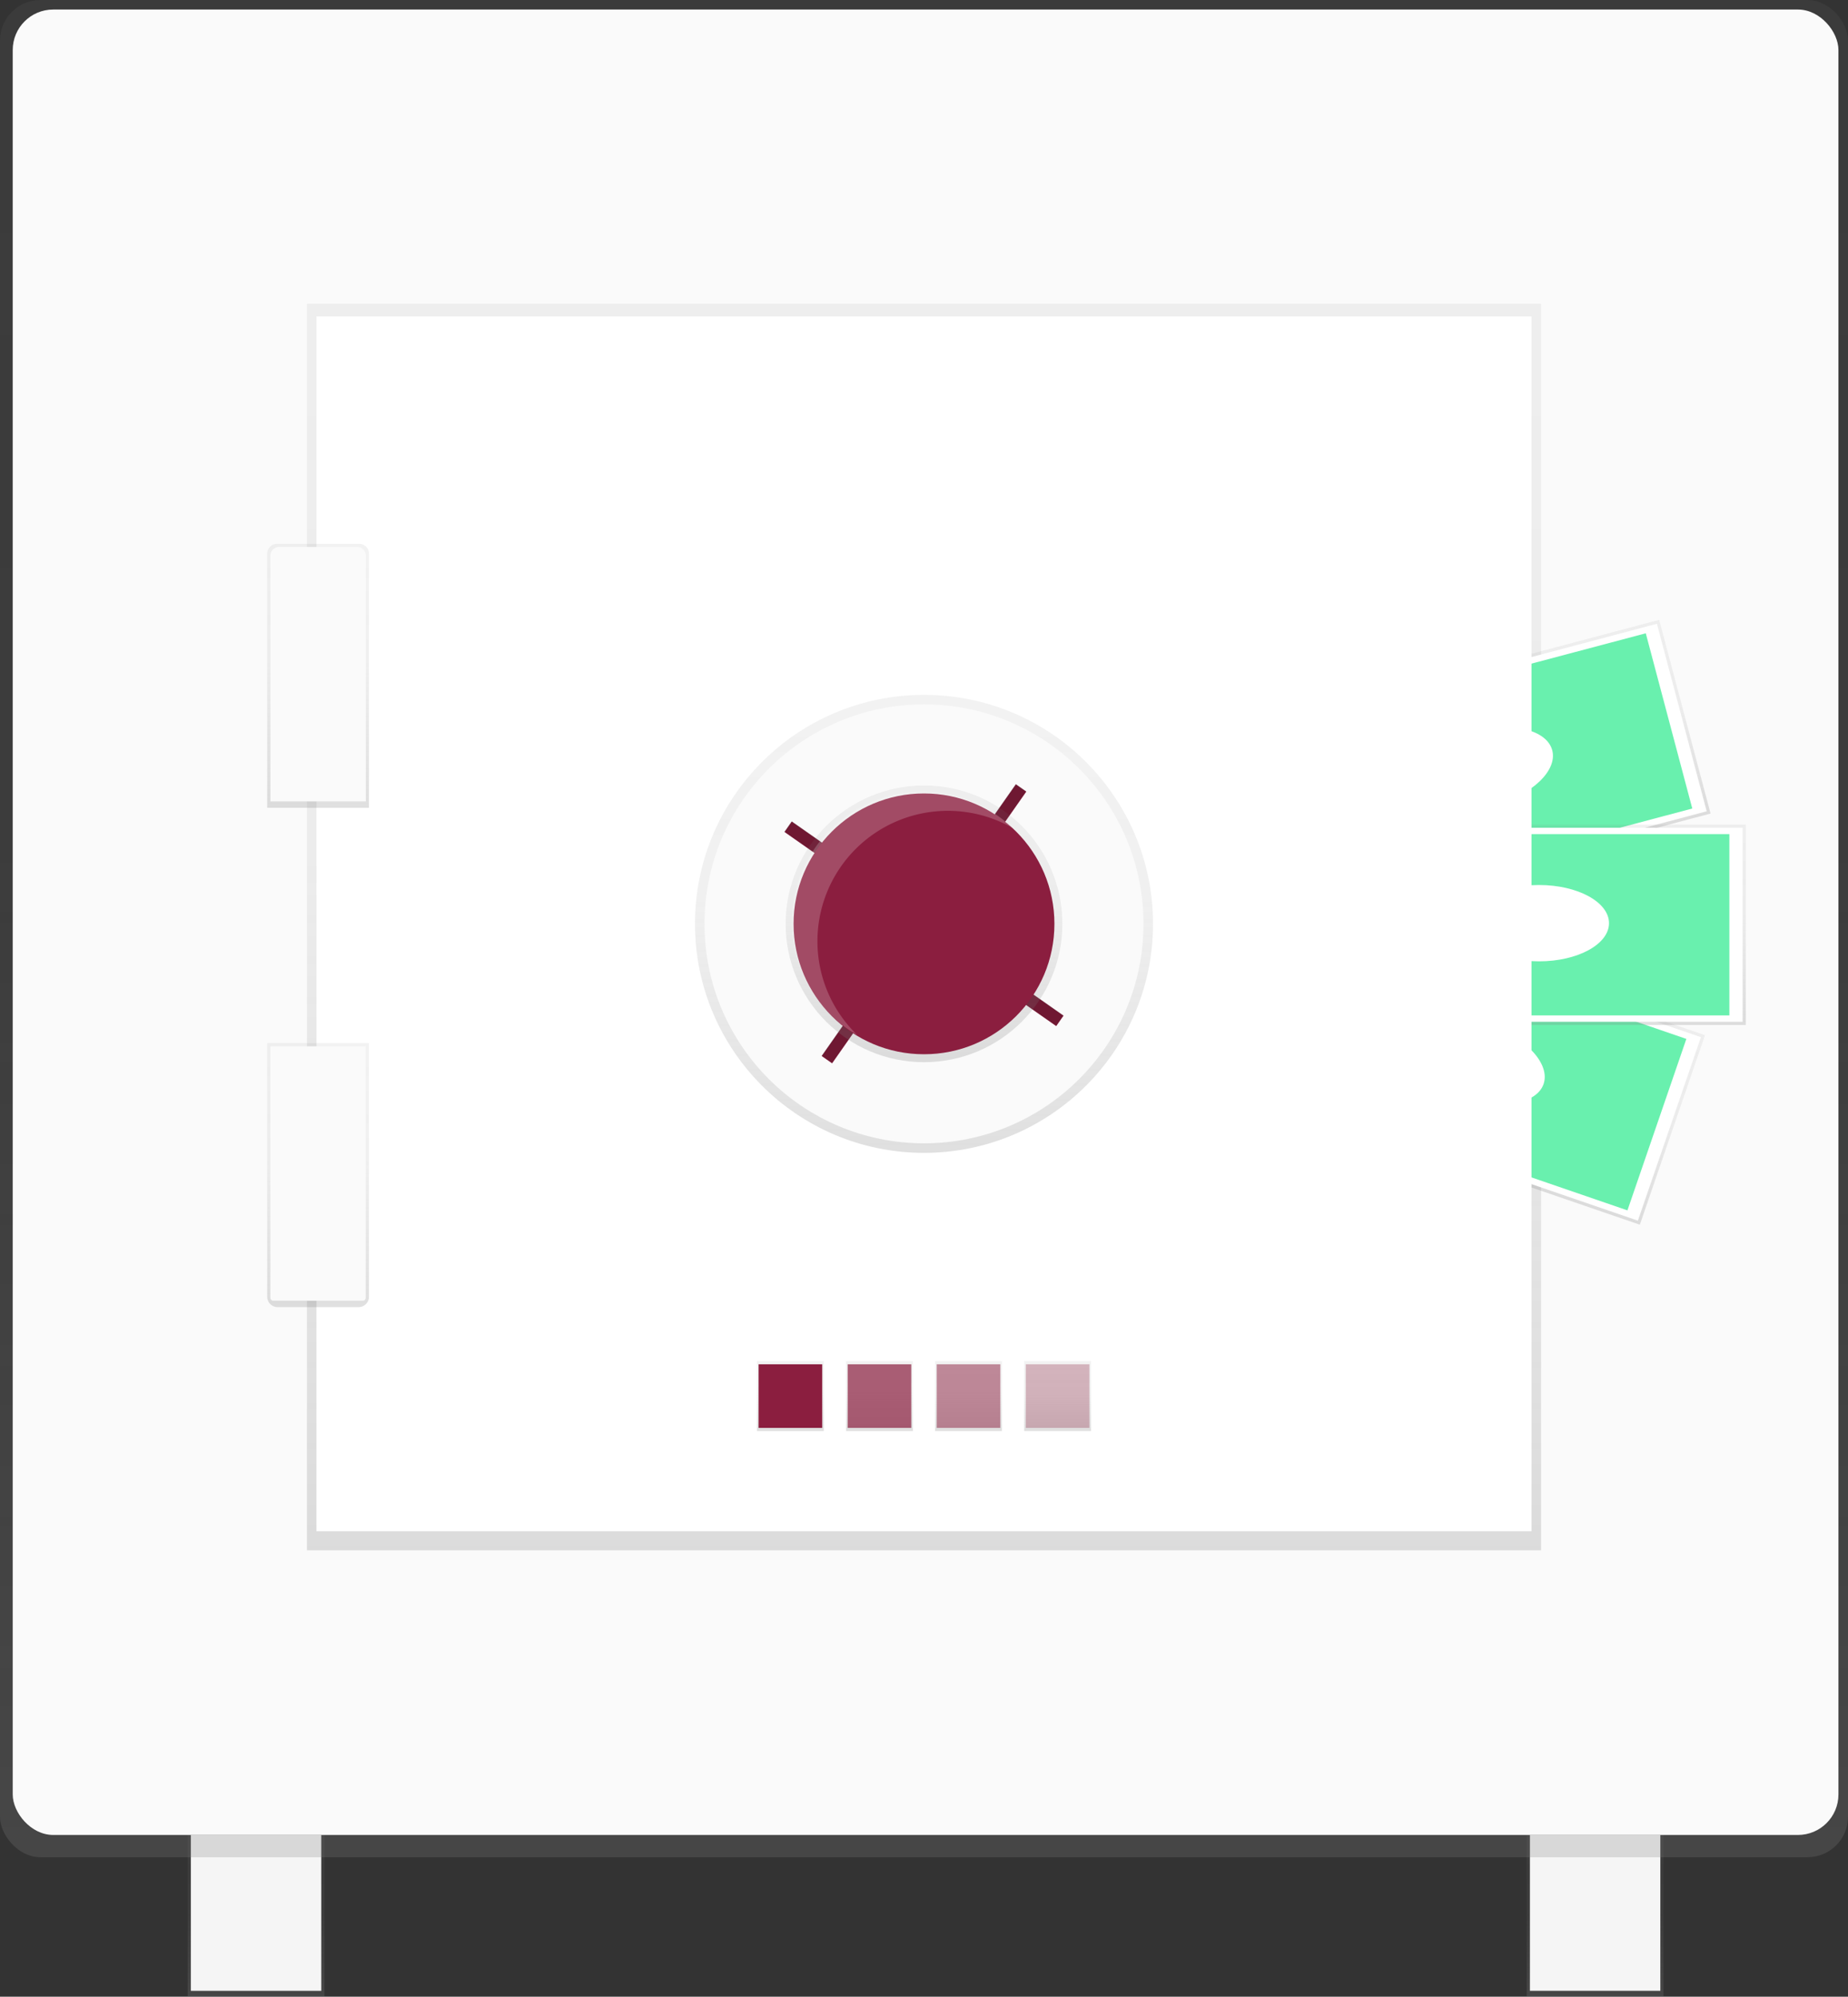 <svg id="7148f5f1-8839-4464-a941-0c8a08d3460a" data-name="Layer 1" xmlns="http://www.w3.org/2000/svg" xmlns:xlink="http://www.w3.org/1999/xlink" width="678.3" height="733" viewBox="0 0 678.3 733"><rect x="0" y="0" width="678.3" height="733" fill="#333333" stroke="none"/><defs><linearGradient id="4ca4b65a-1144-4de1-8925-6a62bc294928" x1="585.48" y1="733" x2="585.48" y2="673.63" gradientUnits="userSpaceOnUse"><stop offset="0" stop-color="gray" stop-opacity="0.25"/><stop offset="0.54" stop-color="gray" stop-opacity="0.12"/><stop offset="1" stop-color="gray" stop-opacity="0.1"/></linearGradient><linearGradient id="266d8c0d-4533-41a2-a7bc-3c0f98c2c2fa" x1="93.98" x2="93.98" y2="673.63" xlink:href="#4ca4b65a-1144-4de1-8925-6a62bc294928"/><linearGradient id="deb99f58-9fb9-4a93-aaf8-4b4cb68821c1" x1="339.15" y1="681.8" x2="339.15" y2="0" xlink:href="#4ca4b65a-1144-4de1-8925-6a62bc294928"/><linearGradient id="c4ad51c6-ffe9-4991-94f6-4a02d4a38b0c" x1="339.15" y1="569.14" x2="339.15" y2="111.49" xlink:href="#4ca4b65a-1144-4de1-8925-6a62bc294928"/><linearGradient id="b91b9d0a-3c7c-4b7e-8301-556f9b68b111" x1="806.95" y1="427.79" x2="806.95" y2="354.24" gradientTransform="translate(-0.46 -24.57)" xlink:href="#4ca4b65a-1144-4de1-8925-6a62bc294928"/><linearGradient id="8f58feb2-c461-4934-9419-72f8b76f5e61" x1="780.89" y1="503.2" x2="780.89" y2="429.65" gradientTransform="translate(1269.92 -306.54) rotate(90)" xlink:href="#4ca4b65a-1144-4de1-8925-6a62bc294928"/><linearGradient id="d83c7eb3-9930-4e8e-abfa-53b87d59f968" x1="565.48" y1="376.26" x2="565.48" y2="302.71" xlink:href="#4ca4b65a-1144-4de1-8925-6a62bc294928"/><linearGradient id="3d971d9d-e0fc-4263-8761-c1789934eb12" x1="339.15" y1="423.21" x2="339.15" y2="255.09" xlink:href="#4ca4b65a-1144-4de1-8925-6a62bc294928"/><linearGradient id="18a30a45-ec9b-4146-ae9c-2a8eabf3bdf2" x1="290.11" y1="525.36" x2="290.11" y2="499.67" xlink:href="#4ca4b65a-1144-4de1-8925-6a62bc294928"/><linearGradient id="98f2a4d5-9270-4ece-b23b-fefaca1fb56f" x1="322.8" y1="525.36" x2="322.8" y2="499.67" xlink:href="#4ca4b65a-1144-4de1-8925-6a62bc294928"/><linearGradient id="a36f1bde-d0b8-4d42-abdf-c9e597afa610" x1="355.49" y1="525.36" x2="355.49" y2="499.67" xlink:href="#4ca4b65a-1144-4de1-8925-6a62bc294928"/><linearGradient id="a4e6c30c-4fa5-4c93-a462-54244d7638b4" x1="388.18" y1="525.36" x2="388.18" y2="499.67" xlink:href="#4ca4b65a-1144-4de1-8925-6a62bc294928"/><linearGradient id="bb8b14ca-ea5c-42e9-a47f-d810d565e441" x1="339.15" y1="389.93" x2="339.15" y2="288.36" xlink:href="#4ca4b65a-1144-4de1-8925-6a62bc294928"/><linearGradient id="c7b6fbbe-7ded-4a5e-a460-2ea21f819315" x1="377.6" y1="380.54" x2="377.6" y2="283.64" xlink:href="#4ca4b65a-1144-4de1-8925-6a62bc294928"/><linearGradient id="b424414b-c049-456f-9819-be23a4131db6" x1="377.6" y1="563.83" x2="377.6" y2="466.93" xlink:href="#4ca4b65a-1144-4de1-8925-6a62bc294928"/></defs><title>vault</title><rect x="560.38" y="673.63" width="50.2" height="59.37" fill="url(#4ca4b65a-1144-4de1-8925-6a62bc294928)"/><rect x="822.4" y="757.63" width="47.87" height="57.21" transform="translate(1431.82 1488.46) rotate(-180)" fill="#f5f5f5"/><rect x="68.88" y="673.63" width="50.2" height="59.37" fill="url(#266d8c0d-4533-41a2-a7bc-3c0f98c2c2fa)"/><rect x="70.05" y="673.63" width="47.87" height="57.21" fill="#f5f5f5"/><rect width="678.3" height="681.8" rx="14.86" ry="14.86" fill="url(#deb99f58-9fb9-4a93-aaf8-4b4cb68821c1)"/><rect x="4.67" y="3.5" width="670.12" height="670.12" rx="14.86" ry="14.86" fill="#fafafa"/><rect x="112.66" y="111.49" width="452.98" height="457.65" fill="url(#c4ad51c6-ffe9-4991-94f6-4a02d4a38b0c)"/><rect x="731.19" y="329.67" width="150.6" height="73.55" transform="translate(-327.85 135.06) rotate(-14.86)" fill="url(#b91b9d0a-3c7c-4b7e-8301-556f9b68b111)"/><rect x="732.35" y="330.84" width="148.27" height="71.22" transform="translate(-327.85 135.06) rotate(-14.86)" fill="#fff"/><rect x="737.22" y="333.17" width="138.55" height="66.55" transform="translate(-327.85 135.06) rotate(-14.86)" fill="#69f0ae"/><ellipse cx="805.77" cy="366.03" rx="25.68" ry="14.01" transform="translate(-327.77 134.87) rotate(-14.86)" fill="#fff"/><rect x="766.71" y="399.05" width="73.55" height="150.6" transform="translate(-167.04 996.12) rotate(-71.04)" fill="url(#8f58feb2-c461-4934-9419-72f8b76f5e61)"/><rect x="729.35" y="438.74" width="148.27" height="71.22" transform="translate(-63.14 -319.33) rotate(18.96)" fill="#fff"/><rect x="734.22" y="441.08" width="138.55" height="66.55" transform="translate(-63.14 -319.33) rotate(18.96)" fill="#69f0ae"/><ellipse cx="803.13" cy="473.61" rx="14.01" ry="25.68" transform="translate(-166.58 995.28) rotate(-71.04)" fill="#fff"/><rect x="490.18" y="302.71" width="150.6" height="73.55" fill="url(#d83c7eb3-9930-4e8e-abfa-53b87d59f968)"/><rect x="491.35" y="303.88" width="148.27" height="71.22" fill="#fff"/><rect x="496.21" y="306.21" width="138.55" height="66.55" fill="#69f0ae"/><ellipse cx="564.9" cy="338.9" rx="25.68" ry="14.01" fill="#fff"/><rect x="116.16" y="116.16" width="445.97" height="445.97" fill="#fff"/><circle cx="339.15" cy="339.15" r="84.06" fill="url(#3d971d9d-e0fc-4263-8761-c1789934eb12)"/><circle cx="339.15" cy="339.15" r="80.56" fill="#fafafa"/><rect x="277.86" y="499.67" width="24.52" height="25.68" fill="url(#18a30a45-ec9b-4146-ae9c-2a8eabf3bdf2)"/><rect x="310.55" y="499.67" width="24.52" height="25.68" fill="url(#98f2a4d5-9270-4ece-b23b-fefaca1fb56f)"/><rect x="343.23" y="499.67" width="24.52" height="25.68" fill="url(#a36f1bde-d0b8-4d42-abdf-c9e597afa610)"/><rect x="375.92" y="499.67" width="24.52" height="25.68" fill="url(#a4e6c30c-4fa5-4c93-a462-54244d7638b4)"/><rect x="278.44" y="500.84" width="23.35" height="23.35" fill="#8B1E3F"/><rect x="311.13" y="500.84" width="23.35" height="23.35" fill="#8B1E3F" opacity="0.7"/><rect x="343.82" y="500.84" width="23.35" height="23.35" fill="#8B1E3F" opacity="0.5"/><rect x="376.51" y="500.84" width="23.35" height="23.35" fill="#8B1E3F" opacity="0.3"/><rect x="628.61" y="371.8" width="4.67" height="16.34" transform="translate(71.2 -377.18) rotate(35)" fill="#8B1E3F"/><rect x="640.84" y="445.92" width="4.67" height="16.34" transform="translate(1123.21 103.69) rotate(125)" fill="#8B1E3F"/><rect x="566.72" y="458.15" width="4.67" height="16.34" transform="translate(506.87 1090.71) rotate(-145)" fill="#8B1E3F"/><rect x="554.49" y="384.03" width="4.67" height="16.34" transform="translate(-344.68 539.37) rotate(-55)" fill="#8B1E3F"/><rect x="628.57" y="371.66" width="4.67" height="16.34" transform="translate(71.11 -377.18) rotate(35)" opacity="0.2"/><rect x="640.81" y="445.78" width="4.67" height="16.34" transform="translate(1123.04 103.5) rotate(125)" opacity="0.2"/><rect x="566.68" y="458.02" width="4.67" height="16.34" transform="translate(506.88 1090.44) rotate(-145)" opacity="0.2"/><rect x="554.45" y="383.89" width="4.67" height="16.34" transform="translate(-344.58 539.28) rotate(-55)" opacity="0.2"/><circle cx="339.15" cy="339.15" r="50.78" fill="url(#bb8b14ca-ea5c-42e9-a47f-d810d565e441)"/><circle cx="339.15" cy="339.15" r="47.87" fill="#8B1E3F"/><path d="M560.89,429.57A47.86,47.86,0,0,1,632.56,388a47.86,47.86,0,1,0-57,76A47.71,47.71,0,0,1,560.89,429.57Z" transform="translate(-260.85 -84)" fill="#fff" opacity="0.2"/><path d="M396.28,380.54H358.92V287.26a3.63,3.63,0,0,1,3.63-3.62h30.11a3.63,3.63,0,0,1,3.63,3.63Z" transform="translate(-260.85 -84)" fill="url(#c7b6fbbe-7ded-4a5e-a460-2ea21f819315)"/><path d="M392.47,563.83H362.73a3.81,3.81,0,0,1-3.81-3.81V466.93h37.36V560A3.81,3.81,0,0,1,392.47,563.83Z" transform="translate(-260.85 -84)" fill="url(#b424414b-c049-456f-9819-be23a4131db6)"/><path d="M102.4,200.8h28.69a3.17,3.17,0,0,1,3.17,3.17V294.2a0,0,0,0,1,0,0h-35a0,0,0,0,1,0,0V204A3.17,3.17,0,0,1,102.4,200.8Z" fill="#fafafa"/><path d="M99.23,384.1h35a0,0,0,0,1,0,0v92.33a1.06,1.06,0,0,1-1.06,1.06H100.3a1.06,1.06,0,0,1-1.06-1.06V384.1A0,0,0,0,1,99.23,384.1Z" fill="#fafafa"/></svg>
